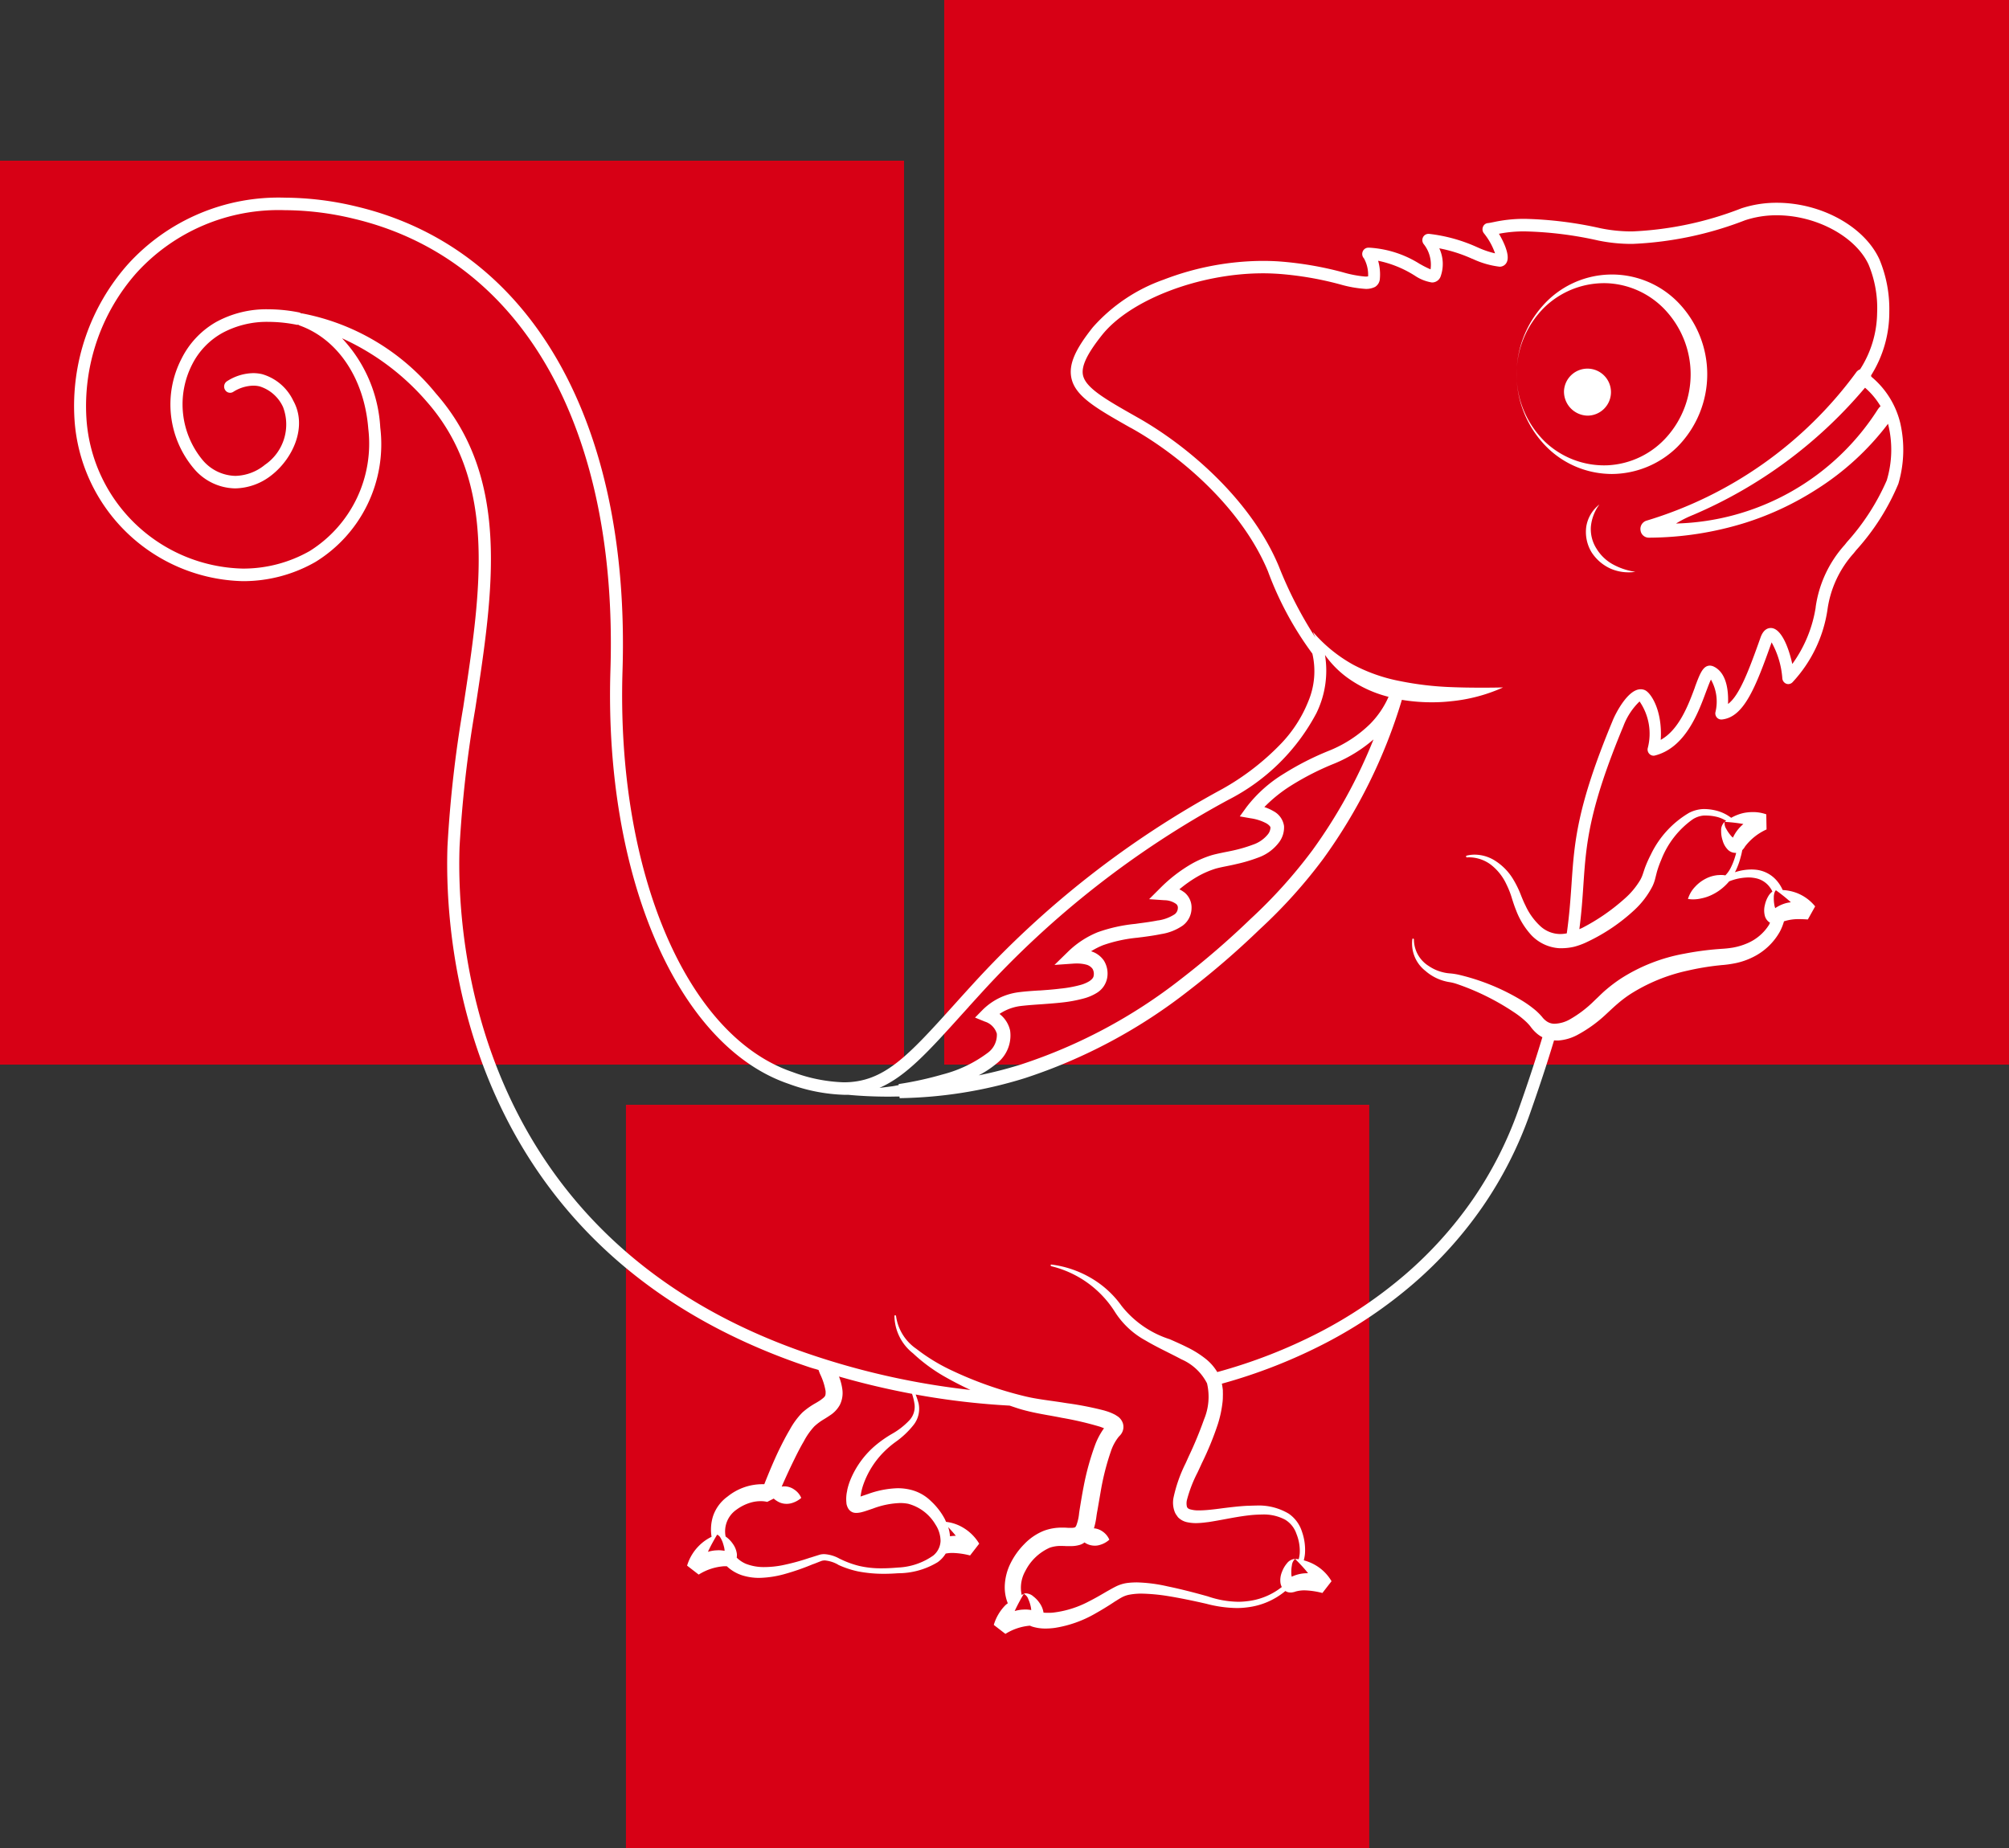 <svg xmlns="http://www.w3.org/2000/svg" width="110" height="101.2" viewBox="0 0 110 101.2">
  <rect x="0" y="0" width="110" height="101.2" fill="#333333" stroke="none"/>
  <g id="Raggruppa_142" data-name="Raggruppa 142" transform="translate(-380 -1029.071)">
    <path id="Unione_11" data-name="Unione 11" d="M34.273,101.2V60.5h40.7v40.7ZM51.7,58.3V0H110V58.3ZM0,58.3V8.8H49.5V58.3Z" transform="translate(379.999 1029.071)" fill="#d70015"/>
    <path id="Unione_10" data-name="Unione 10" d="M50.993,78.65l-.637-.492A2.583,2.583,0,0,1,51,77.071a.669.669,0,0,1,.067-.055c.018-.013.038-.028.056-.044a2.368,2.368,0,0,1-.167-.895,3.009,3.009,0,0,1,.326-1.309,4.046,4.046,0,0,1,.747-1.038A3.056,3.056,0,0,1,53.106,73a2.793,2.793,0,0,1,1.017-.169c.078,0,.16,0,.242.007s.142.005.2.005a.768.768,0,0,0,.208-.018l.016-.006c.035-.014.035-.014.075-.085l.009-.016a2.528,2.528,0,0,0,.156-.689c.013-.09.027-.181.042-.272.063-.39.127-.771.2-1.15a14.581,14.581,0,0,1,.628-2.291,3.936,3.936,0,0,1,.493-.928c-.077-.03-.153-.059-.226-.085a18.1,18.1,0,0,0-2.088-.487c-.233-.048-.469-.09-.7-.132h-.006c-.482-.087-.978-.177-1.483-.32-.2-.056-.388-.122-.575-.185l-.088-.03a40.96,40.96,0,0,1-5.143-.607l0,.011a4,4,0,0,1,.157.483,1.421,1.421,0,0,1-.286,1.184,4.733,4.733,0,0,1-.979.921,5.269,5.269,0,0,0-.672.58,4.771,4.771,0,0,0-1.088,1.751,3.086,3.086,0,0,0-.153.655l.431-.146a5.172,5.172,0,0,1,1.6-.308,2.959,2.959,0,0,1,.737.091,2.391,2.391,0,0,1,1.088.616,3.7,3.7,0,0,1,.753.974c.018.038.036.078.053.116l.019.045a2.35,2.35,0,0,1,.926.312,2.536,2.536,0,0,1,.889.882l-.5.646a4.194,4.194,0,0,0-.96-.138,1.934,1.934,0,0,0-.375.035,1.626,1.626,0,0,1-.435.469,4.188,4.188,0,0,1-2.175.608c-.27.02-.521.03-.768.03a7.286,7.286,0,0,1-1.432-.133,5.2,5.2,0,0,1-1.06-.352L41.8,74.84a1.814,1.814,0,0,0-.693-.213.629.629,0,0,0-.181.026c-.142.054-.284.111-.435.17l-.013,0a13.1,13.1,0,0,1-1.612.56,5.571,5.571,0,0,1-1.343.2,3.086,3.086,0,0,1-.956-.144,2.218,2.218,0,0,1-.827-.493h-.079l-.048,0h-.034a2.988,2.988,0,0,0-1.38.457l-.635-.491a2.588,2.588,0,0,1,.648-1.085,2.542,2.542,0,0,1,.692-.494,2.446,2.446,0,0,1,.077-1.12,2.181,2.181,0,0,1,.8-1.085,3.037,3.037,0,0,1,1.85-.675c.053,0,.107,0,.16,0,.283-.715.532-1.3.784-1.832.192-.391.359-.719.55-1.051l.059-.1a4.189,4.189,0,0,1,.691-.942,4.121,4.121,0,0,1,.736-.52c.093-.055.18-.107.256-.159l0,0c.267-.2.289-.216.281-.491a3.443,3.443,0,0,0-.306-.944c-.021-.048-.04-.1-.058-.15l-.024-.067-.206-.063-.011,0c-.093-.028-.2-.059-.3-.093-19.054-6.357-19.971-23.424-19.8-28.5a66.319,66.319,0,0,1,.875-7.7l0-.011c.961-6.3,1.869-12.243-2-16.65A13.471,13.471,0,0,0,14.671,7.7a7.756,7.756,0,0,1,2.093,4.884,7.566,7.566,0,0,1-3.549,7.364A7.954,7.954,0,0,1,9.239,21,9.462,9.462,0,0,1,.023,12.156a11.7,11.7,0,0,1,2.915-8.5A11.132,11.132,0,0,1,11.551,0a16.958,16.958,0,0,1,3.926.488c9.538,2.273,14.978,11.777,14.551,25.423-.341,10.958,3.486,19.993,9.307,21.97a8.763,8.763,0,0,0,2.806.563c2.214,0,3.51-1.437,6.092-4.3.333-.371.653-.723.977-1.078a51.949,51.949,0,0,1,13.67-10.691,13.82,13.82,0,0,0,3.24-2.514,7.2,7.2,0,0,0,1.452-2.267A4.26,4.26,0,0,0,67.8,24.97a18.087,18.087,0,0,1-2.436-4.519c-1.456-3.482-4.788-6.314-7.421-7.8l-.07-.04-.009,0c-1.918-1.087-3.075-1.743-3.266-2.773-.133-.723.209-1.518,1.182-2.741a9.3,9.3,0,0,1,3.874-2.607,15.274,15.274,0,0,1,5.433-1.028c.308,0,.615.01.915.031a18.813,18.813,0,0,1,3.469.593h0a6.26,6.26,0,0,0,1.233.235.7.7,0,0,0,.148-.013,1.862,1.862,0,0,0-.227-.983.353.353,0,0,1-.071-.37.333.333,0,0,1,.3-.216h.076a5.81,5.81,0,0,1,2.767.9l.006,0a5.04,5.04,0,0,0,.568.286,1.807,1.807,0,0,0-.389-1.4.361.361,0,0,1-.014-.376.332.332,0,0,1,.28-.167.27.27,0,0,1,.041,0,8.787,8.787,0,0,1,2.625.725l.03.013a4.932,4.932,0,0,0,.959.329,3.68,3.68,0,0,0-.6-1.086.352.352,0,0,1-.065-.357.318.318,0,0,1,.279-.214c.082-.008.177-.028.287-.051l.026-.005A7.853,7.853,0,0,1,79.46,1.16a21.009,21.009,0,0,1,4.122.516,8.533,8.533,0,0,0,1.736.172A18.6,18.6,0,0,0,91.285.586,6.137,6.137,0,0,1,93.232.279c2.431,0,4.793,1.3,5.617,3.1a7.061,7.061,0,0,1,.54,2.857,6.491,6.491,0,0,1-1,3.5.27.27,0,0,1,.011.051l0,.013a4.745,4.745,0,0,1,1.585,2.525,6.575,6.575,0,0,1-.1,3.344,12.736,12.736,0,0,1-2.31,3.635l-.138.172A5.815,5.815,0,0,0,96,22.586v0a7.409,7.409,0,0,1-1.911,3.951.326.326,0,0,1-.231.1.317.317,0,0,1-.12-.024.345.345,0,0,1-.207-.3,4.752,4.752,0,0,0-.586-1.961c-.9,2.547-1.537,4.1-2.723,4.224l-.034,0a.318.318,0,0,1-.232-.1.346.346,0,0,1-.091-.281,2.455,2.455,0,0,0-.242-1.805c-.066.134-.147.349-.226.557l-.044.116c-.424,1.144-1.132,3.058-2.793,3.484a.31.31,0,0,1-.079.011.322.322,0,0,1-.222-.092.343.343,0,0,1-.1-.306,3.113,3.113,0,0,0-.444-2.573,3.654,3.654,0,0,0-.882,1.343c-1.913,4.6-2.042,6.488-2.191,8.67V37.6c-.048.71-.1,1.515-.224,2.459l.076-.035.005,0,.076-.035a11.121,11.121,0,0,0,2.321-1.6,4.226,4.226,0,0,0,.861-1.033,1.916,1.916,0,0,0,.125-.278l.125-.374a6.91,6.91,0,0,1,.326-.732,5.309,5.309,0,0,1,2.092-2.284,1.87,1.87,0,0,1,.777-.208h.042a2.763,2.763,0,0,1,.725.1,2.257,2.257,0,0,1,.762.38,2.491,2.491,0,0,1,.7-.268,2.646,2.646,0,0,1,.488-.046,2.16,2.16,0,0,1,.734.123l.015.828a3.055,3.055,0,0,0-1.179.936.531.531,0,0,1-.033.055l-.011.016a1.116,1.116,0,0,1-.1.12l-.007.005,0,0a3.568,3.568,0,0,1-.089.386,4.032,4.032,0,0,1-.267.739l-.025.045-.024.042a2.926,2.926,0,0,1,.9-.151,2.438,2.438,0,0,1,.319.021,1.748,1.748,0,0,1,.925.435,1.951,1.951,0,0,1,.332.4,2.162,2.162,0,0,1,.143.269,2.564,2.564,0,0,1,.777.163,2.427,2.427,0,0,1,1,.732l-.4.717c-.173-.012-.323-.018-.46-.018a2.559,2.559,0,0,0-.847.12,2.863,2.863,0,0,1-.232.577,3.413,3.413,0,0,1-1.47,1.384,3.9,3.9,0,0,1-.933.326,6.255,6.255,0,0,1-.738.107l-.017,0-.173.018a14.4,14.4,0,0,0-1.714.288A9.655,9.655,0,0,0,85.2,43.621a6.7,6.7,0,0,0-.677.511c-.162.138-.319.284-.485.438l-.173.161a7.359,7.359,0,0,1-1.574,1.129,2.61,2.61,0,0,1-1.014.294l-.078,0c-.059,0-.12,0-.166-.007-.381,1.266-.821,2.6-1.343,4.079a21.593,21.593,0,0,1-2.574,5.038,22.4,22.4,0,0,1-3.765,4.191,25.072,25.072,0,0,1-4.807,3.257,29.211,29.211,0,0,1-5.7,2.236c.023.108.041.225.055.356l0,.052c0,.1.006.158,0,.262v.036c0,.1-.006.207-.017.3a6.3,6.3,0,0,1-.256,1.206,16.8,16.8,0,0,1-.873,2.132l-.013.028c-.073.164-.154.336-.225.487a7.222,7.222,0,0,0-.585,1.519.8.8,0,0,0,0,.353.088.088,0,0,0,.02.045.038.038,0,0,1,.007.014h0a.182.182,0,0,0,.03.031,0,0,0,0,0,0,0,.3.3,0,0,0,.111.057,1.642,1.642,0,0,0,.5.061c.129,0,.276-.007.462-.022.281-.025.572-.061.852-.1.436-.053.886-.109,1.341-.131.124,0,.287-.011.453-.011a3.2,3.2,0,0,1,1.8.444,1.881,1.881,0,0,1,.725.987,3,3,0,0,1,.164,1.2,1.827,1.827,0,0,1-.044.275c-.006.031-.013.062-.019.094a2.564,2.564,0,0,1,.631.26,2.434,2.434,0,0,1,.886.882l-.5.645a4.318,4.318,0,0,0-.972-.144,1.8,1.8,0,0,0-.506.067.353.353,0,0,1-.056.019l-.021.006-.052.01c-.028.006-.064.013-.093.016h-.037a.522.522,0,0,1-.282-.076l-.007-.005,0,0a.018.018,0,0,0-.009.005l0,0a3.976,3.976,0,0,1-2.086.889,4.214,4.214,0,0,1-.566.037A6.835,6.835,0,0,1,61.993,77c-.846-.193-1.526-.329-2.143-.428a10.258,10.258,0,0,0-1.391-.127,3.565,3.565,0,0,0-.7.062,1.446,1.446,0,0,0-.425.16c-.1.056-.2.118-.3.184l-.008,0-.15.1c-.305.2-.633.4-.969.589a6.414,6.414,0,0,1-2.2.78,3.86,3.86,0,0,1-.511.037,2.4,2.4,0,0,1-.747-.11.7.7,0,0,1-.067-.027l-.046-.02a3,3,0,0,0-1.346.452Zm1.5-2.074a1.491,1.491,0,0,1,.367.378,1.225,1.225,0,0,1,.22.533c.075.006.155.009.237.009s.2,0,.3-.013a5.571,5.571,0,0,0,1.962-.62c.319-.16.632-.342.952-.53l.094-.053c.13-.073.264-.149.407-.221a2.042,2.042,0,0,1,.616-.195,4.362,4.362,0,0,1,.55-.034,8.474,8.474,0,0,1,1.672.217l.058.012c.792.165,1.566.374,2.152.538a5.32,5.32,0,0,0,1.653.294,3.817,3.817,0,0,0,.455-.027,3.7,3.7,0,0,0,1.938-.781.743.743,0,0,1-.074-.231,1.19,1.19,0,0,1,.085-.6,1.564,1.564,0,0,1,.268-.463.613.613,0,0,1,.4-.241.283.283,0,0,1,.045,0,.547.547,0,0,0-.172.358l-.006.029a1.818,1.818,0,0,0-.025.367c0,.018,0,.035,0,.053s0,.046.006.072.009.064.014.093a1.981,1.981,0,0,1,.845-.192h.052c-.033-.043-.07-.088-.1-.127-.16-.192-.354-.4-.609-.654a1.509,1.509,0,0,1,.2.015c0-.021.008-.042.013-.063v0a1.724,1.724,0,0,0,.04-.268,2.477,2.477,0,0,0-.179-1.056,1.452,1.452,0,0,0-.614-.776,2.485,2.485,0,0,0-1.272-.286,6.741,6.741,0,0,0-.747.048c-.422.049-.835.125-1.271.206-.291.054-.59.109-.892.156l-.128.015a4.648,4.648,0,0,1-.577.046,2.324,2.324,0,0,1-.516-.057.966.966,0,0,1-.38-.186.688.688,0,0,1-.06-.051l-.015-.013A.433.433,0,0,1,60.4,72.2l-.019-.026a.8.8,0,0,1-.116-.2,1.422,1.422,0,0,1-.069-.778,7.89,7.89,0,0,1,.662-1.885l0,0c.053-.116.108-.237.16-.356A21.238,21.238,0,0,0,61.87,66.9a3.207,3.207,0,0,0,.162-1.97,2.842,2.842,0,0,0-1.4-1.315c-.243-.131-.5-.258-.74-.38h0c-.4-.2-.821-.412-1.226-.652a4.586,4.586,0,0,1-1.706-1.611A5.7,5.7,0,0,0,53.5,58.514h0c-.014,0-.018-.016-.022-.029v0a.024.024,0,0,0-.006-.007s-.007-.007-.005-.012a.044.044,0,0,1,.044-.041h.005a5.7,5.7,0,0,1,2.121.712,5.368,5.368,0,0,1,1.713,1.547,5.483,5.483,0,0,0,2.639,1.829l0,0c.315.139.641.282.957.441a5.5,5.5,0,0,1,1.006.629,2.682,2.682,0,0,1,.641.729,28.586,28.586,0,0,0,5.584-2.171,24.434,24.434,0,0,0,4.7-3.167,21.77,21.77,0,0,0,3.68-4.079,20.933,20.933,0,0,0,2.511-4.906c.507-1.424.94-2.738,1.326-4.015a1.441,1.441,0,0,1-.246-.156,2.122,2.122,0,0,1-.385-.4,1.716,1.716,0,0,0-.126-.153l-.013-.014c-.039-.042-.08-.085-.126-.127a4.85,4.85,0,0,0-.664-.52,13.4,13.4,0,0,0-3.135-1.549,2.451,2.451,0,0,0-.411-.1,2.613,2.613,0,0,1-1.3-.614,1.9,1.9,0,0,1-.715-1.731.047.047,0,0,1,.044-.04h0s.005,0,.007.007a.014.014,0,0,0,.007.008l.007,0c.011.008.022.014.022.03a1.724,1.724,0,0,0,.811,1.46,2.353,2.353,0,0,0,.762.34,2.145,2.145,0,0,0,.4.065,3.511,3.511,0,0,1,.471.071,11.921,11.921,0,0,1,3.41,1.38,6.034,6.034,0,0,1,.79.558c.068.056.131.118.19.175s.123.129.178.191a1.094,1.094,0,0,0,.251.245.737.737,0,0,0,.445.137A1.8,1.8,0,0,0,81.894,45a6.327,6.327,0,0,0,1.337-1.018c.064-.06.131-.126.2-.19.154-.15.312-.306.486-.449a8.112,8.112,0,0,1,.77-.577A9.557,9.557,0,0,1,88.17,41.4a16.317,16.317,0,0,1,1.82-.249l.213-.016a5.66,5.66,0,0,0,.631-.069,3.539,3.539,0,0,0,.768-.23,2.615,2.615,0,0,0,1.2-1.013c.01-.018.019-.037.027-.056s.019-.041.03-.061a.626.626,0,0,1-.282-.369,1.193,1.193,0,0,1,0-.606,1.613,1.613,0,0,1,.2-.5A.845.845,0,0,1,92.987,38a.324.324,0,0,1-.019-.04l0-.007a1.458,1.458,0,0,0-.23-.321,1.274,1.274,0,0,0-.663-.364,1.91,1.91,0,0,0-.406-.042,2.945,2.945,0,0,0-1.05.215,2.881,2.881,0,0,1-.348.35,2.682,2.682,0,0,1-.542.36,2.383,2.383,0,0,1-.618.219,2.017,2.017,0,0,1-.459.056,1.814,1.814,0,0,1-.287-.023,1.652,1.652,0,0,1,.4-.676,2.034,2.034,0,0,1,.566-.43,1.81,1.81,0,0,1,.685-.2c.053,0,.1-.007.153-.007a1.31,1.31,0,0,1,.243.022,1.624,1.624,0,0,0,.293-.411,3.769,3.769,0,0,0,.26-.673c.01-.032.018-.064.026-.095S91,35.9,91,35.88h-.038a.59.59,0,0,1-.4-.162,1.152,1.152,0,0,1-.3-.521,1.566,1.566,0,0,1-.08-.531.6.6,0,0,1,.192-.483.557.557,0,0,0,.088.385l.016.031a2.081,2.081,0,0,0,.232.331l.005.007.006.007c.022.024.045.048.071.07l.035.031A2.139,2.139,0,0,1,91.4,34.3a8.126,8.126,0,0,0-1.024-.117.2.2,0,0,1,.045-.029.288.288,0,0,0,.039-.024,1.7,1.7,0,0,0-.567-.234,2.486,2.486,0,0,0-.53-.06c-.049,0-.1,0-.145,0a1.328,1.328,0,0,0-.607.217A4.883,4.883,0,0,0,86.9,36.266a5.506,5.506,0,0,0-.239.668l-.089.353a2.193,2.193,0,0,1-.151.422,4.694,4.694,0,0,1-.989,1.3,10.117,10.117,0,0,1-2.529,1.72,3.982,3.982,0,0,1-.758.289,3.055,3.055,0,0,1-.686.083c-.046,0-.092,0-.136,0a2.309,2.309,0,0,1-1.525-.706,4.229,4.229,0,0,1-.847-1.38c-.087-.212-.152-.416-.215-.613a4.785,4.785,0,0,0-.306-.789,2.9,2.9,0,0,0-.861-1.089,2.008,2.008,0,0,0-1.172-.4c-.045,0-.091,0-.136.005h0a.024.024,0,0,1-.018-.011l-.007-.007-.01-.006c-.006,0-.012-.006-.014-.014a.056.056,0,0,1,.034-.059,1.778,1.778,0,0,1,.443-.055,2.11,2.11,0,0,1,1.036.284,3.076,3.076,0,0,1,1.1,1.115,5.467,5.467,0,0,1,.408.853c.077.19.151.37.235.533a3.531,3.531,0,0,0,.792,1.11,1.617,1.617,0,0,0,1.1.452h.03a1.955,1.955,0,0,0,.34-.037c.143-1.009.2-1.836.263-2.735v-.007c.154-2.245.286-4.182,2.238-8.878.1-.271.8-1.747,1.544-1.747a.557.557,0,0,1,.231.048c.342.15.969,1.132.868,2.723,1.013-.558,1.53-1.956,1.873-2.881l0-.01c.272-.733.437-1.175.827-1.175a.577.577,0,0,1,.175.04c.573.256.854.969.81,2.061.618-.46,1.128-1.8,1.782-3.645.151-.426.388-.515.56-.515.553,0,.97,1.018,1.176,1.971a7.179,7.179,0,0,0,1.28-3.092l0-.017,0-.007a6.419,6.419,0,0,1,1.594-3.411l.117-.149a12.545,12.545,0,0,0,2.181-3.379,5.8,5.8,0,0,0,.07-3.1,14.866,14.866,0,0,1-3.917,3.593A16.339,16.339,0,0,1,91.516,17.8a17.975,17.975,0,0,1-5.266.819l-.017,0h-.017a.456.456,0,0,1-.448-.4.474.474,0,0,1,.338-.535A22.146,22.146,0,0,0,97.573,9.57a.435.435,0,0,1,.216-.168,5.835,5.835,0,0,0,.933-3.08,6.223,6.223,0,0,0-.464-2.651C97.549,2.128,95.388.964,93.232.964a5.456,5.456,0,0,0-1.745.275,19.232,19.232,0,0,1-6.169,1.293,9.089,9.089,0,0,1-1.862-.185,20.312,20.312,0,0,0-4-.5,7.1,7.1,0,0,0-1.441.13c.15.249.623,1.1.439,1.533a.426.426,0,0,1-.4.27,4.793,4.793,0,0,1-1.487-.431l-.01,0-.024-.01a8,8,0,0,0-1.783-.565,2.03,2.03,0,0,1,.061,1.57.5.5,0,0,1-.465.3,2.32,2.32,0,0,1-.959-.389l-.022-.012A5.988,5.988,0,0,0,71.4,3.455a2.668,2.668,0,0,1,.095.991.559.559,0,0,1-.26.439,1.071,1.071,0,0,1-.517.111,6.481,6.481,0,0,1-1.4-.248l-.027-.007a18.054,18.054,0,0,0-3.339-.569c-.307-.02-.587-.03-.856-.03-3.494,0-7.285,1.455-8.817,3.385-.81,1.02-1.131,1.69-1.042,2.174.131.712,1.244,1.344,2.93,2.3l.014.008.069.039c2.728,1.542,6.186,4.488,7.709,8.129a22.063,22.063,0,0,0,2.006,3.908c-.016-.037-.033-.075-.05-.111a1.968,1.968,0,0,1-.08-.19,8.062,8.062,0,0,0,2.2,1.791,9.136,9.136,0,0,0,2.576.9,17.135,17.135,0,0,0,2.763.327c.5.021,1.023.031,1.608.031.38,0,.792,0,1.261-.013a9.067,9.067,0,0,1-2.845.756,9.444,9.444,0,0,1-1.049.058A10.1,10.1,0,0,1,72.7,27.5l-.014.049a29.038,29.038,0,0,1-4.292,8.659,27.806,27.806,0,0,1-3.474,3.855,45.773,45.773,0,0,1-3.894,3.363,29.251,29.251,0,0,1-8.982,4.795A24.2,24.2,0,0,1,45.2,49.312l-.006-.09c-.207,0-.408.007-.6.007-.753,0-1.5-.033-2.207-.1-.071,0-.144,0-.215,0a9.639,9.639,0,0,1-3.047-.6c-6.1-2.075-10.11-11.388-9.759-22.647C29.789,12.6,24.538,3.351,15.33,1.157A16.261,16.261,0,0,0,11.551.685,10.508,10.508,0,0,0,3.417,4.119a11.006,11.006,0,0,0-2.74,7.993,8.783,8.783,0,0,0,8.563,8.2A7.361,7.361,0,0,0,12.9,19.35a6.935,6.935,0,0,0,3.208-6.7C15.892,9.918,14.451,7.755,12.349,7a.219.219,0,0,1-.054-.03l0,0-.013-.009-.026,0-.031,0a.12.12,0,0,1-.031,0,7.985,7.985,0,0,0-1.544-.16,5.136,5.136,0,0,0-2.518.6A4.067,4.067,0,0,0,6.465,9.131a4.793,4.793,0,0,0,.575,5.241,2.41,2.41,0,0,0,1.791.863,2.64,2.64,0,0,0,1.618-.607,2.679,2.679,0,0,0,.991-3.165,2.1,2.1,0,0,0-1.281-1.129,1.526,1.526,0,0,0-.35-.04,2.129,2.129,0,0,0-1.082.332.319.319,0,0,1-.455-.092.349.349,0,0,1,.088-.474,2.721,2.721,0,0,1,1.446-.451,2.157,2.157,0,0,1,.49.056A2.725,2.725,0,0,1,12,11.117c.788,1.408-.009,3.141-1.159,4.056a3.3,3.3,0,0,1-2.027.747A3.02,3.02,0,0,1,6.57,14.849a5.449,5.449,0,0,1-.682-6.042A4.733,4.733,0,0,1,7.792,6.8a5.728,5.728,0,0,1,2.849-.688,8.721,8.721,0,0,1,1.673.171.347.347,0,0,1,.122.055l.008,0a.022.022,0,0,1,.011,0h.034a12.433,12.433,0,0,1,7.319,4.381c4.089,4.655,3.153,10.764,2.163,17.232l-.006.042a65.81,65.81,0,0,0-.86,7.573c-.169,4.958.727,21.615,19.343,27.825a41.679,41.679,0,0,0,8.632,1.9c-.5-.234-.925-.454-1.313-.672a9.158,9.158,0,0,1-1.836-1.336,2.652,2.652,0,0,1-1.014-2.041.047.047,0,0,1,.045-.044c.017,0,.028.017.036.035,0,0,0,0,0,0s.006,0,.006.007a2.605,2.605,0,0,0,1.113,1.8,10.151,10.151,0,0,0,1.853,1.143,20.655,20.655,0,0,0,4.093,1.455c.454.111.95.181,1.431.249.232.033.472.066.71.105l.181.028a17.572,17.572,0,0,1,2.032.4l.059.019a2.765,2.765,0,0,1,.55.225.726.726,0,0,0,.071.048.738.738,0,0,1,.326.4.659.659,0,0,1-.067.551.618.618,0,0,1-.073.1.085.085,0,0,0-.013.015l-.071.074a2.593,2.593,0,0,0-.436.815,13.666,13.666,0,0,0-.544,2.132l-.192,1.112c-.019.095-.034.192-.049.295a4.039,4.039,0,0,1-.138.665h.035a.966.966,0,0,1,.435.169,1.037,1.037,0,0,1,.373.451,1.282,1.282,0,0,1-.487.277.922.922,0,0,1-.305.051,1.046,1.046,0,0,1-.127-.008.97.97,0,0,1-.415-.152l-.013-.01-.01-.008a.82.82,0,0,1-.307.147,1.681,1.681,0,0,1-.44.055c-.055,0-.106,0-.151,0h0l-.092,0c-.109-.006-.2-.009-.28-.009a1.81,1.81,0,0,0-.632.095,2.749,2.749,0,0,0-1.341,1.279,1.857,1.857,0,0,0-.2,1.306.409.409,0,0,0,.056-.026A.335.335,0,0,1,52,76.46a10.1,10.1,0,0,0-.5.938,2.1,2.1,0,0,1,.408-.076h0c.056,0,.112-.007.166-.007h.032a1.868,1.868,0,0,1,.3.03c0-.018,0-.037-.006-.06a.787.787,0,0,0-.014-.1,2.143,2.143,0,0,0-.122-.4l-.017-.036a.511.511,0,0,0-.25-.293.288.288,0,0,1,.124-.026A.679.679,0,0,1,52.5,76.576ZM41.9,74.526l.087.041a5.068,5.068,0,0,0,1,.361,5.256,5.256,0,0,0,1.234.131c.265,0,.546-.013.886-.042a3.616,3.616,0,0,0,1.935-.657,1.083,1.083,0,0,0,.4-.8,1.665,1.665,0,0,0-.28-.9,2.469,2.469,0,0,0-1.489-1.134,2.266,2.266,0,0,0-.445-.042,4.617,4.617,0,0,0-1.48.3l-.183.062,0,0c-.108.037-.219.075-.339.111l-.055.014a1.324,1.324,0,0,1-.318.054h-.014A.586.586,0,0,1,42.651,72a.5.5,0,0,1-.245-.188l-.011-.015a.835.835,0,0,1-.105-.276l0-.021a2.035,2.035,0,0,1,.041-.7l0-.022a3.438,3.438,0,0,1,.189-.6,4.925,4.925,0,0,1,1.419-1.9,6.482,6.482,0,0,1,.814-.565,4.02,4.02,0,0,0,.946-.723,1.085,1.085,0,0,0,.319-.909,3.172,3.172,0,0,0-.138-.577c-1.381-.26-2.727-.579-4-.948a3.023,3.023,0,0,1,.184.7,1.459,1.459,0,0,1-.137.855,1.6,1.6,0,0,1-.545.576c-.11.075-.213.14-.311.2l0,0a3.144,3.144,0,0,0-.541.4,3.741,3.741,0,0,0-.572.814c-.159.269-.32.572-.52.984-.217.438-.438.916-.695,1.5a.943.943,0,0,1,.16-.014.8.8,0,0,1,.1.007.94.94,0,0,1,.435.173,1.021,1.021,0,0,1,.376.452,1.335,1.335,0,0,1-.489.275.968.968,0,0,1-.308.05,1.12,1.12,0,0,1-.126-.007.943.943,0,0,1-.412-.152,1.013,1.013,0,0,1-.172-.129l-.357.181a1.434,1.434,0,0,0-.354-.039,1.935,1.935,0,0,0-.488.061,2.468,2.468,0,0,0-.834.4,1.443,1.443,0,0,0-.6,1.479l.023.013a1.535,1.535,0,0,1,.368.378,1.21,1.21,0,0,1,.225.561.91.91,0,0,1-.009.2,1.644,1.644,0,0,0,.491.334,2.7,2.7,0,0,0,1.038.183,5.267,5.267,0,0,0,.948-.095,12.292,12.292,0,0,0,1.538-.419l.011,0c.175-.056.356-.113.541-.17a1.009,1.009,0,0,1,.222-.025A1.931,1.931,0,0,1,41.9,74.526Zm-7.193-.371v0a2.079,2.079,0,0,1,.407-.078c.056,0,.113-.007.168-.007s.1,0,.15.006a1.836,1.836,0,0,1,.185.025c0-.049-.009-.1-.017-.155a2.927,2.927,0,0,0-.088-.309c-.012-.034-.025-.065-.038-.094l-.015-.031a1.2,1.2,0,0,0-.082-.152.367.367,0,0,0-.168-.144c-.044.073-.09.15-.139.237-.144.251-.263.48-.364.7h0ZM47.9,72.938a2.073,2.073,0,0,1,.058.354v.01l.018,0,.068-.009a1.784,1.784,0,0,1,.2-.013h.034c-.115-.145-.252-.3-.421-.479h0C47.873,72.844,47.887,72.891,47.9,72.938Zm20.14-44.745A11.228,11.228,0,0,1,63.2,32.975,51.265,51.265,0,0,0,49.685,43.539c-.242.264-.473.521-.7.769l0,.005-.273.3-.042.046c-1.874,2.08-3.112,3.455-4.576,4.091.234-.027.48-.058.731-.092.068-.011.138-.024.2-.037h0l.122-.023,0-.057a18.914,18.914,0,0,0,2.4-.526,7.052,7.052,0,0,0,2.477-1.184,1.216,1.216,0,0,0,.5-1.048.99.99,0,0,0-.658-.664L49.33,44.9l.408-.415a3.4,3.4,0,0,1,1.961-.971c.382-.05.78-.077,1.166-.1l.034,0c.321-.023.719-.051,1.1-.1a6.606,6.606,0,0,0,1.1-.2,1.9,1.9,0,0,0,.478-.2c.217-.14.238-.252.245-.288a.557.557,0,0,0-.057-.393A.614.614,0,0,0,55.418,42a1.98,1.98,0,0,0-.519-.062c-.061,0-.123,0-.185.006l-1.035.072.758-.74a5.048,5.048,0,0,1,1.619-1.054,8.612,8.612,0,0,1,2.052-.454l.231-.033c.32-.041.661-.088,1-.155l.019,0a2.255,2.255,0,0,0,.906-.34.44.44,0,0,0,.17-.332.259.259,0,0,0-.089-.227,1.108,1.108,0,0,0-.645-.208l-.839-.058.611-.609a8.221,8.221,0,0,1,1.709-1.321A5.571,5.571,0,0,1,62.312,36c.177-.049.36-.088.537-.125l.117-.025c.167-.032.331-.065.491-.1a7.9,7.9,0,0,0,1.088-.319,1.78,1.78,0,0,0,.821-.569.631.631,0,0,0,.14-.371c-.012-.082-.136-.173-.209-.22a2.59,2.59,0,0,0-.871-.284l-.6-.105.368-.509a7.427,7.427,0,0,1,2.048-1.83,15.594,15.594,0,0,1,2.518-1.277,6.886,6.886,0,0,0,2.2-1.445,4.942,4.942,0,0,0,1.011-1.487,6.58,6.58,0,0,1-2.315-1.092,5.385,5.385,0,0,1-1.165-1.2h0A5.287,5.287,0,0,1,68.038,28.193Zm.994,2.784a14.915,14.915,0,0,0-2.4,1.218,7.909,7.909,0,0,0-1.463,1.176,2.59,2.59,0,0,1,.5.225,1.1,1.1,0,0,1,.577.812,1.363,1.363,0,0,1-.249.862l0,0a2.447,2.447,0,0,1-1.178.872,8.466,8.466,0,0,1-1.186.351c-.179.044-.362.081-.518.112-.181.036-.4.08-.6.134a5.01,5.01,0,0,0-.975.42,6.921,6.921,0,0,0-1.023.717,1.815,1.815,0,0,1,.288.18,1.065,1.065,0,0,1,.377.873,1.2,1.2,0,0,1-.486.935,2.833,2.833,0,0,1-1.167.461c-.386.079-.736.126-1.073.171l-.013,0-.228.03a7.957,7.957,0,0,0-1.883.411,4.347,4.347,0,0,0-.651.331,1.314,1.314,0,0,1,.7.508,1.344,1.344,0,0,1,.176.979,1.22,1.22,0,0,1-.585.806,2.621,2.621,0,0,1-.661.283,7.568,7.568,0,0,1-1.218.229c-.347.039-.7.065-1.041.09l-.095.007c-.383.026-.777.053-1.163.1a2.681,2.681,0,0,0-1.127.429,1.575,1.575,0,0,1,.582.914,1.938,1.938,0,0,1-.759,1.817,5.407,5.407,0,0,1-.962.633,22.86,22.86,0,0,0,2.312-.594A28.6,28.6,0,0,0,60.59,42.8a45.81,45.81,0,0,0,3.831-3.307A27.325,27.325,0,0,0,67.8,35.74a28.118,28.118,0,0,0,3.348-6.072A7.823,7.823,0,0,1,69.033,30.977ZM93.1,38.067a.875.875,0,0,0-.035.238l0,.033a2.032,2.032,0,0,0,.03.385l.005.036c.008.039.019.077.027.1s.007.025.011.037v0l0,.014a1.988,1.988,0,0,1,.62-.284A1.876,1.876,0,0,1,94,38.586c-.029-.027-.058-.053-.084-.076-.137-.122-.285-.244-.453-.373-.089-.069-.182-.138-.283-.211A.366.366,0,0,0,93.1,38.067Zm4.939-27.636-.058.068a25.252,25.252,0,0,1-9.322,6.869,6.078,6.078,0,0,0-.948.476,13.507,13.507,0,0,0,11.062-6.269.134.134,0,0,1,.026-.033l.011-.011a.421.421,0,0,1,.1-.108,4.1,4.1,0,0,0-.848-1.015ZM84.153,20.325a2.42,2.42,0,0,1-1.07-.914,2.144,2.144,0,0,1-.282-1.422,1.914,1.914,0,0,1,.715-1.187,2.408,2.408,0,0,0-.467,1.22,1.983,1.983,0,0,0,.31,1.2,2.4,2.4,0,0,0,.9.861,3.648,3.648,0,0,0,1.224.406,2.369,2.369,0,0,1-.369.028A2.46,2.46,0,0,1,84.153,20.325Zm-.179-5.2A5.056,5.056,0,0,1,80.4,13.409a5.634,5.634,0,0,1,0-7.477A5.057,5.057,0,0,1,87.78,5.69a5.65,5.65,0,0,1,0,7.961A5.148,5.148,0,0,1,84.2,15.131C84.125,15.131,84.049,15.129,83.974,15.126Zm-3.488-1.809a4.7,4.7,0,0,0,3.488,1.339,4.633,4.633,0,0,0,3.254-1.58,5.152,5.152,0,0,0,0-6.805,4.638,4.638,0,0,0-3.252-1.584,4.7,4.7,0,0,0-3.488,1.338,5.161,5.161,0,0,0,0,7.292Zm1.091-2.726a1.287,1.287,0,1,1,1.284,1.346A1.317,1.317,0,0,1,81.577,10.591Z" transform="translate(384.057 1039.896)" fill="#fff" stroke="rgba(0,0,0,0)" stroke-miterlimit="10" stroke-width="1"/>
  </g>
</svg>
